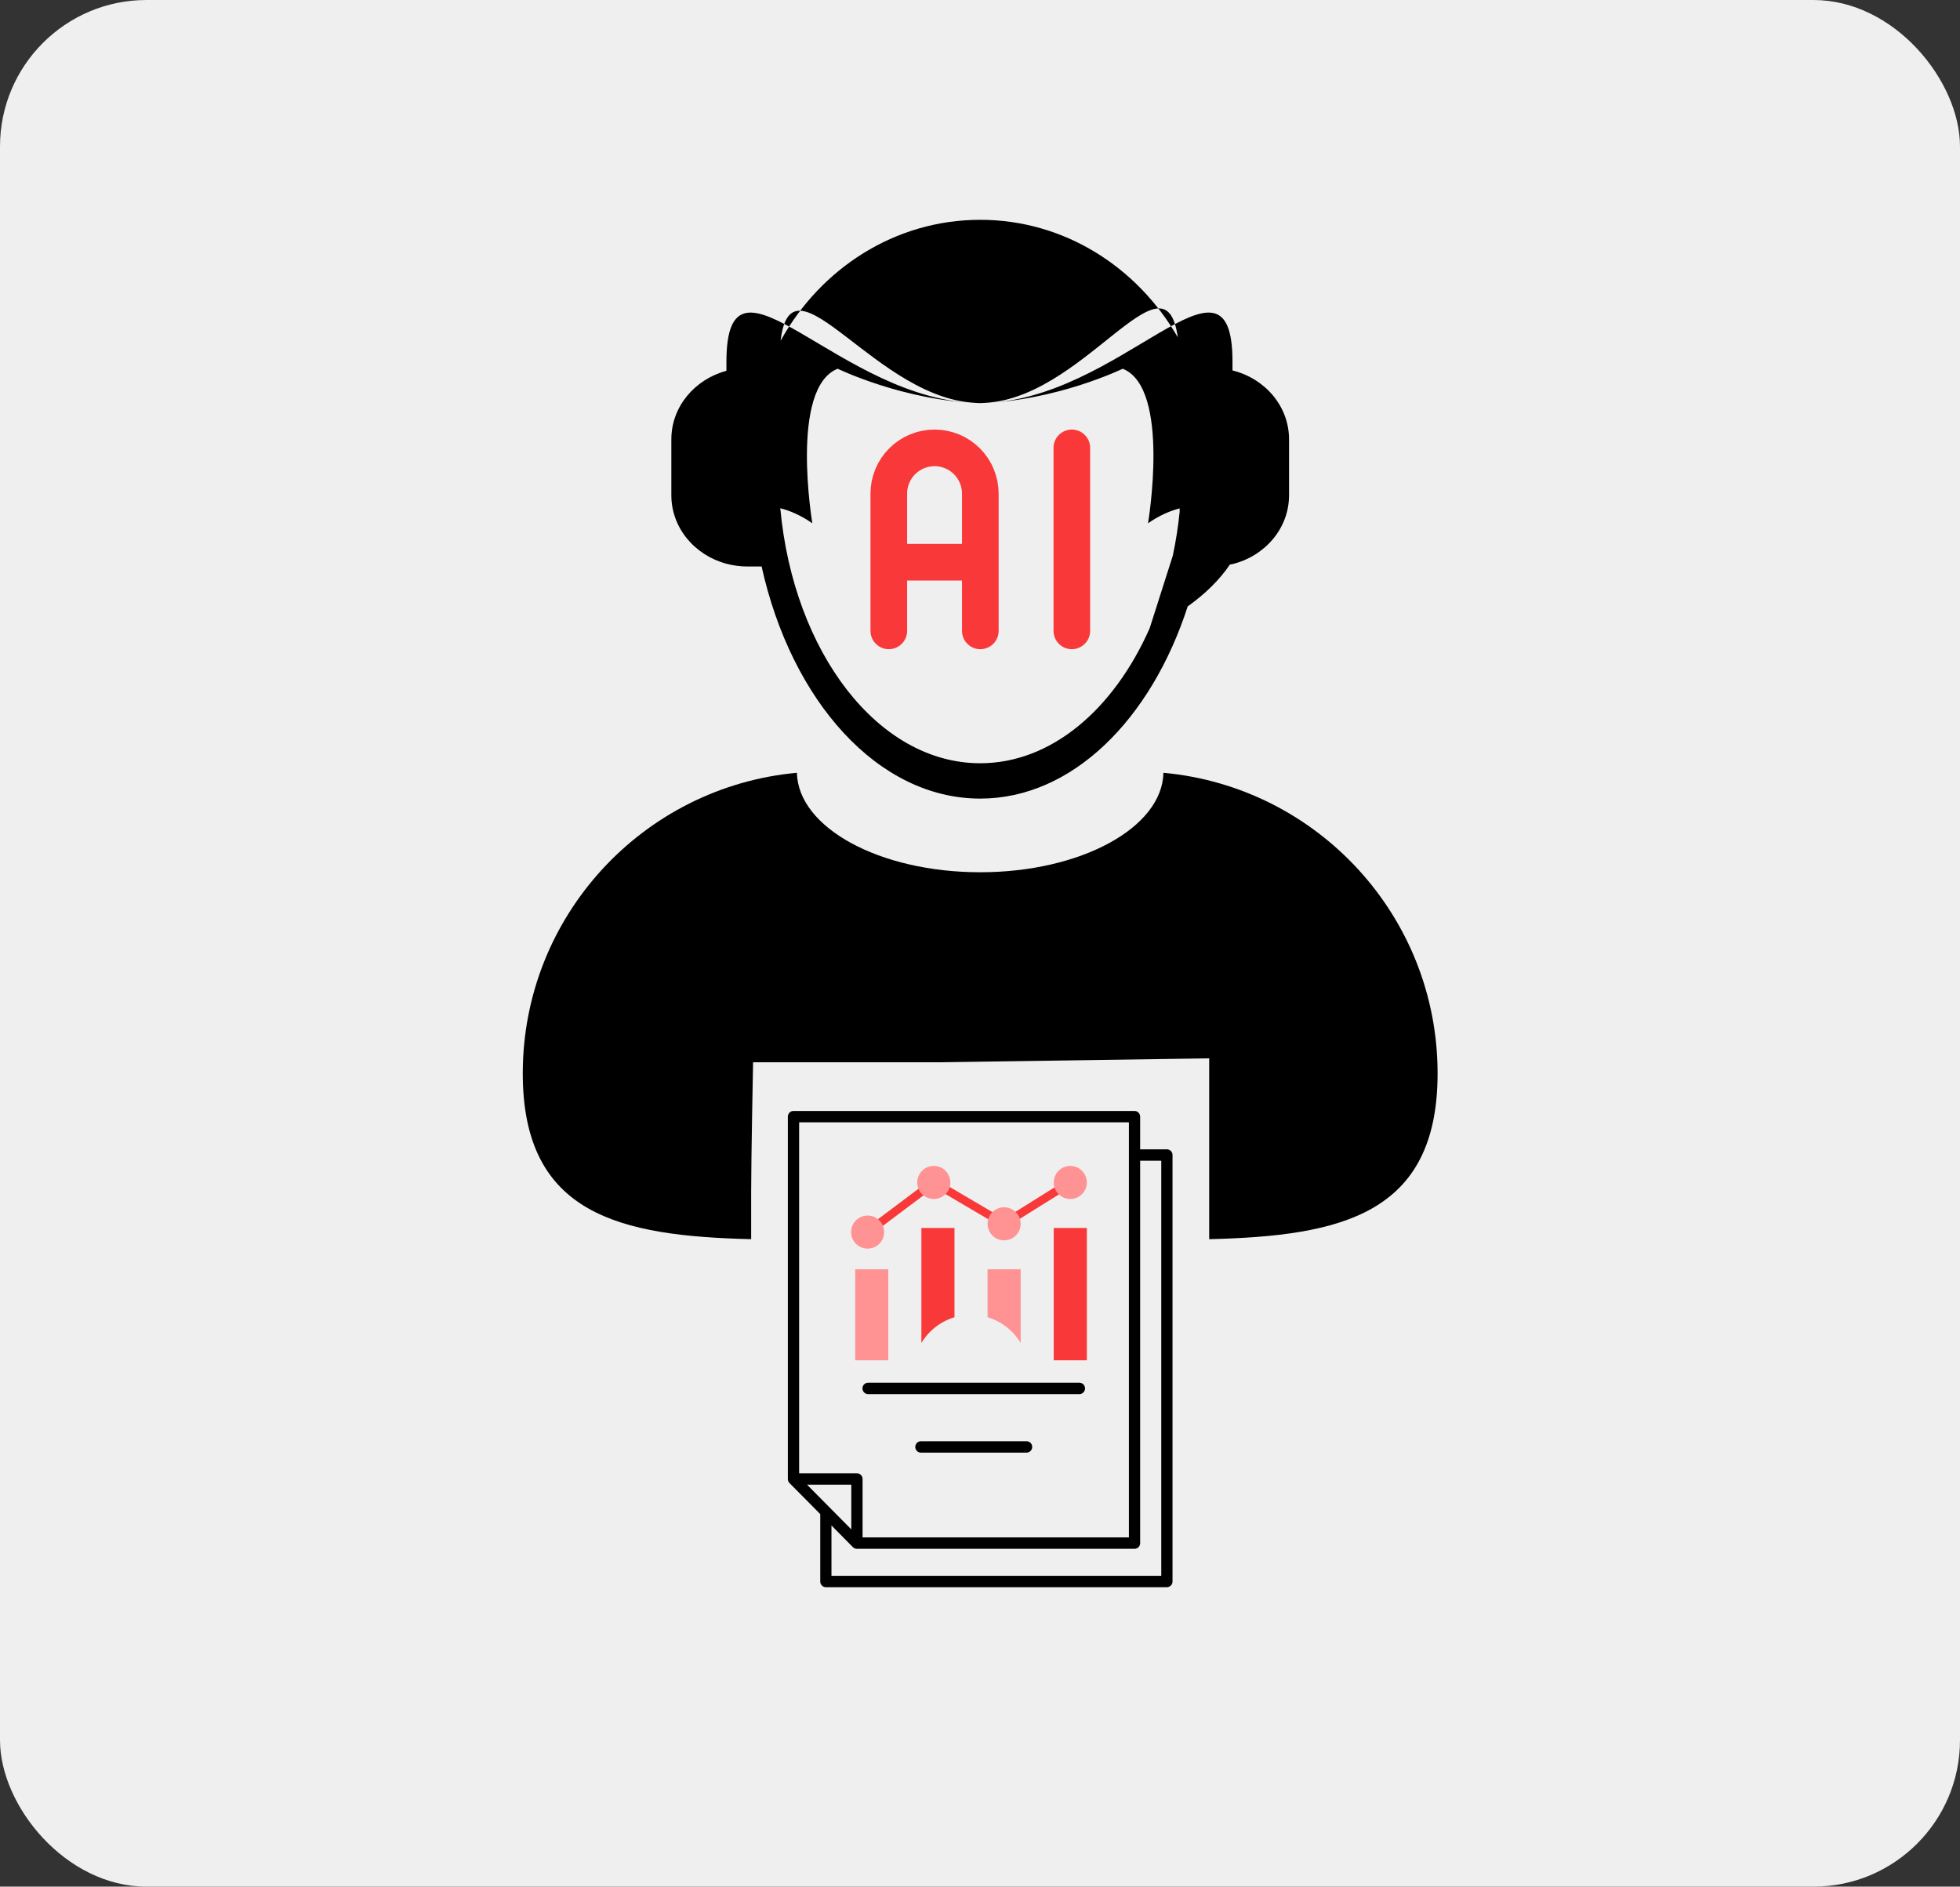 <svg width="107" height="103" viewBox="0 0 107 103" fill="none" xmlns="http://www.w3.org/2000/svg">
<rect x="0" y="0" width="107" height="103" fill="#333333" stroke="none"/>
<rect width="107" height="103" rx="8" fill="#EFEFEF"/>
<path d="M63.514 42.19C63.449 45.194 58.995 47.62 53.51 47.62C48.024 47.62 43.571 45.194 43.505 42.19C35.112 42.956 28.539 50.012 28.539 58.602C28.539 66.321 33.844 67.478 41.007 67.652V65.047C41.007 63.279 41.112 57.994 41.112 57.994H44.064C44.064 57.994 49.498 57.994 51.266 57.994L66.012 57.78V67.652C73.175 67.478 78.481 66.322 78.481 58.602C78.48 50.012 71.908 42.956 63.514 42.19Z" fill="black"/>
<path d="M39.658 30.777C40.018 30.873 40.398 30.928 40.791 30.928H41.568C41.571 30.928 41.574 30.927 41.578 30.927C43.208 38.28 47.934 43.599 53.511 43.599C58.519 43.599 62.83 39.302 64.84 33.104C65.785 32.434 66.569 31.666 67.144 30.821C67.191 30.812 67.239 30.806 67.284 30.796C69.06 30.358 70.371 28.844 70.371 27.037V23.983C70.371 22.177 69.06 20.663 67.284 20.224V19.75C67.283 12.596 61.126 22 53.51 22C45.895 22 39.657 12.596 39.657 19.752V20.244C37.923 20.709 36.65 22.206 36.65 23.984V27.038C36.65 28.817 37.924 30.314 39.658 30.777ZM53.51 22C59.056 22 63.596 13.383 64.297 18.415C62.087 14.573 58.089 12 53.51 12C48.857 12 44.799 14.656 42.614 18.604C43.224 13.48 47.899 22 53.51 22ZM44.347 28.568C44.347 28.568 43.1 21.17 45.732 20.131C45.732 20.131 49.361 21.894 53.51 22.008C57.66 21.894 61.291 20.131 61.291 20.131C63.921 21.17 62.673 28.568 62.673 28.568C63.322 28.116 63.914 27.88 64.4 27.755V27.932C64.318 28.752 64.192 29.551 64.028 30.328L62.763 34.297C60.803 38.731 57.394 41.669 53.511 41.669C47.931 41.669 43.32 35.608 42.597 27.747C43.087 27.871 43.69 28.11 44.347 28.568Z" fill="black"/>
<path d="M48.521 34.442V26.948C48.521 26.286 48.784 25.651 49.253 25.182C49.721 24.714 50.357 24.451 51.019 24.451C51.682 24.451 52.317 24.714 52.785 25.182C53.254 25.651 53.517 26.286 53.517 26.948V34.442M48.521 30.695H53.517M58.513 24.451V34.442" stroke="#F93939" stroke-width="2" stroke-linecap="round" stroke-linejoin="round"/>
<path d="M47.391 76.11H58.927C59.097 76.11 59.234 75.971 59.234 75.799C59.234 75.627 59.097 75.489 58.927 75.489H47.39C47.22 75.489 47.083 75.627 47.083 75.799C47.083 75.971 47.22 76.11 47.39 76.11H47.391ZM56.043 78.683H50.275C50.104 78.683 49.967 78.823 49.967 78.994C49.967 79.165 50.104 79.305 50.275 79.305H56.043H56.042C56.212 79.305 56.35 79.165 56.35 78.994C56.35 78.823 56.212 78.683 56.042 78.683H56.043ZM64.01 63.056V86.341C64.01 86.424 63.977 86.504 63.92 86.561C63.862 86.619 63.784 86.652 63.702 86.652H45.086C44.917 86.652 44.779 86.512 44.779 86.341V82.661L43.099 80.965C43.043 80.906 43.01 80.828 43.01 80.745V60.963C43.01 60.881 43.043 60.801 43.1 60.743C43.158 60.685 43.236 60.652 43.318 60.652H61.935C62.106 60.652 62.243 60.792 62.243 60.963V62.747H63.702C63.872 62.747 64.01 62.885 64.01 63.056ZM43.626 61.273V80.434H46.782C46.951 80.434 47.09 80.573 47.09 80.745V83.935H61.629V61.273L43.626 61.273ZM46.474 83.496V81.056H44.059L46.474 83.496ZM63.396 63.369H62.243V84.247C62.243 84.419 62.106 84.557 61.935 84.557H46.781C46.7 84.557 46.621 84.525 46.563 84.467L45.391 83.282V86.032L63.396 86.031L63.396 63.369Z" fill="black"/>
<path d="M57.526 67.039H59.333V74.265H57.526V67.039Z" fill="#F93939"/>
<path d="M47.772 66.679L50.3 64.782L50.572 65.143L48.042 67.04L47.772 66.679ZM55.27 66.261L57.735 64.72L57.975 65.103L55.509 66.644L55.27 66.261ZM51.446 65.091L51.675 64.701L54.344 66.272L54.115 66.661L51.446 65.091Z" fill="#F93939"/>
<path d="M55.72 73.32V69.297H53.913V71.914C54.67 72.141 55.314 72.642 55.72 73.32Z" fill="#FF9393"/>
<path d="M46.688 69.297H48.494V74.265H46.688V69.297Z" fill="#FF9393"/>
<path d="M47.365 68.168C47.864 68.168 48.268 67.764 48.268 67.265C48.268 66.766 47.864 66.362 47.365 66.362C46.866 66.362 46.462 66.766 46.462 67.265C46.462 67.764 46.866 68.168 47.365 68.168Z" fill="#FF9393"/>
<path d="M50.978 65.459C51.477 65.459 51.881 65.054 51.881 64.555C51.881 64.056 51.477 63.652 50.978 63.652C50.479 63.652 50.075 64.056 50.075 64.555C50.075 65.054 50.479 65.459 50.978 65.459Z" fill="#FF9393"/>
<path d="M54.817 67.717C55.315 67.717 55.72 67.312 55.72 66.814C55.72 66.315 55.315 65.91 54.817 65.91C54.318 65.91 53.913 66.315 53.913 66.814C53.913 67.312 54.318 67.717 54.817 67.717Z" fill="#FF9393"/>
<path d="M58.43 65.459C58.928 65.459 59.333 65.054 59.333 64.555C59.333 64.056 58.928 63.652 58.43 63.652C57.931 63.652 57.526 64.056 57.526 64.555C57.526 65.054 57.931 65.459 58.43 65.459Z" fill="#FF9393"/>
<path d="M52.107 71.913V67.039H50.3V73.32C50.706 72.642 51.35 72.141 52.107 71.913Z" fill="#F93939"/>
</svg>
